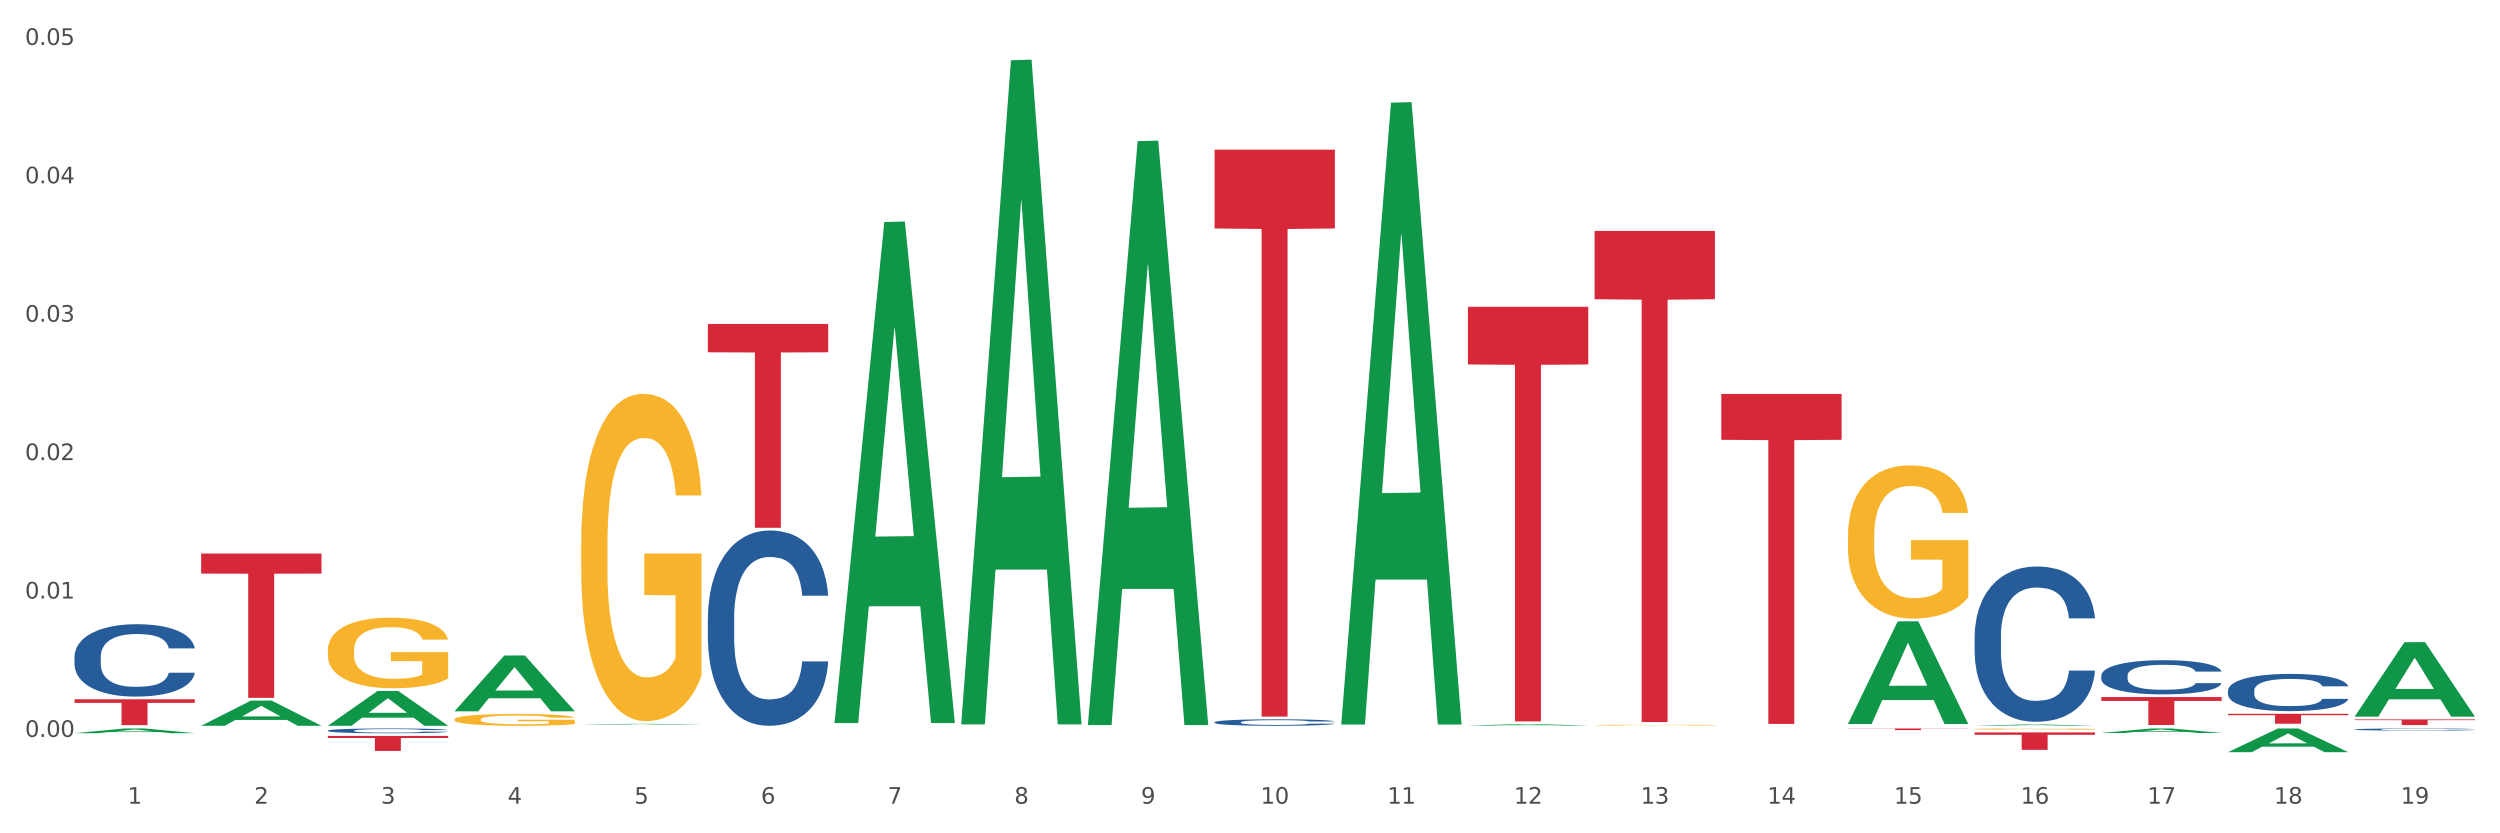 <?xml version="1.0" encoding="utf-8" standalone="no"?>
<!DOCTYPE svg PUBLIC "-//W3C//DTD SVG 1.1//EN"
  "http://www.w3.org/Graphics/SVG/1.1/DTD/svg11.dtd">
<svg xmlns:xlink="http://www.w3.org/1999/xlink" width="1080pt" height="360pt" viewBox="0 0 1080 360" xmlns="http://www.w3.org/2000/svg" version="1.1">
 <rect x="0" y="0" width="1080" height="360" fill="#333333" stroke="none"/>
 <defs>
  <style type="text/css">*{stroke-linejoin: round; stroke-linecap: butt}</style>
 </defs>
 <g id="figure_1">
  <g id="patch_1">
   <path d="M 0 360 
L 1080 360 
L 1080 0 
L 0 0 
z
" style="fill: #ffffff; stroke: #ffffff; stroke-linejoin: miter"/>
  </g>
  <g id="axes_1">
   <g id="matplotlib.axis_1">
    <g id="xtick_1">
     <g id="text_1">
      <!-- 1 -->
      <g style="fill: #4d4d4d" transform="translate(55.115 347.204) scale(0.096 -0.096)">
       <defs>
        <path id="DejaVuSans-31" d="M 794 531 
L 1825 531 
L 1825 4091 
L 703 3866 
L 703 4441 
L 1819 4666 
L 2450 4666 
L 2450 531 
L 3481 531 
L 3481 0 
L 794 0 
L 794 531 
z
" transform="scale(0.016)"/>
       </defs>
       <use xlink:href="#DejaVuSans-31"/>
      </g>
     </g>
    </g>
    <g id="xtick_2">
     <g id="text_2">
      <!-- 2 -->
      <g style="fill: #4d4d4d" transform="translate(109.839 347.204) scale(0.096 -0.096)">
       <defs>
        <path id="DejaVuSans-32" d="M 1228 531 
L 3431 531 
L 3431 0 
L 469 0 
L 469 531 
Q 828 903 1448 1529 
Q 2069 2156 2228 2338 
Q 2531 2678 2651 2914 
Q 2772 3150 2772 3378 
Q 2772 3750 2511 3984 
Q 2250 4219 1831 4219 
Q 1534 4219 1204 4116 
Q 875 4013 500 3803 
L 500 4441 
Q 881 4594 1212 4672 
Q 1544 4750 1819 4750 
Q 2544 4750 2975 4387 
Q 3406 4025 3406 3419 
Q 3406 3131 3298 2873 
Q 3191 2616 2906 2266 
Q 2828 2175 2409 1742 
Q 1991 1309 1228 531 
z
" transform="scale(0.016)"/>
       </defs>
       <use xlink:href="#DejaVuSans-32"/>
      </g>
     </g>
    </g>
    <g id="xtick_3">
     <g id="text_3">
      <!-- 3 -->
      <g style="fill: #4d4d4d" transform="translate(164.564 347.204) scale(0.096 -0.096)">
       <defs>
        <path id="DejaVuSans-33" d="M 2597 2516 
Q 3050 2419 3304 2112 
Q 3559 1806 3559 1356 
Q 3559 666 3084 287 
Q 2609 -91 1734 -91 
Q 1441 -91 1130 -33 
Q 819 25 488 141 
L 488 750 
Q 750 597 1062 519 
Q 1375 441 1716 441 
Q 2309 441 2620 675 
Q 2931 909 2931 1356 
Q 2931 1769 2642 2001 
Q 2353 2234 1838 2234 
L 1294 2234 
L 1294 2753 
L 1863 2753 
Q 2328 2753 2575 2939 
Q 2822 3125 2822 3475 
Q 2822 3834 2567 4026 
Q 2313 4219 1838 4219 
Q 1578 4219 1281 4162 
Q 984 4106 628 3988 
L 628 4550 
Q 988 4650 1302 4700 
Q 1616 4750 1894 4750 
Q 2613 4750 3031 4423 
Q 3450 4097 3450 3541 
Q 3450 3153 3228 2886 
Q 3006 2619 2597 2516 
z
" transform="scale(0.016)"/>
       </defs>
       <use xlink:href="#DejaVuSans-33"/>
      </g>
     </g>
    </g>
    <g id="xtick_4">
     <g id="text_4">
      <!-- 4 -->
      <g style="fill: #4d4d4d" transform="translate(219.288 347.204) scale(0.096 -0.096)">
       <defs>
        <path id="DejaVuSans-34" d="M 2419 4116 
L 825 1625 
L 2419 1625 
L 2419 4116 
z
M 2253 4666 
L 3047 4666 
L 3047 1625 
L 3713 1625 
L 3713 1100 
L 3047 1100 
L 3047 0 
L 2419 0 
L 2419 1100 
L 313 1100 
L 313 1709 
L 2253 4666 
z
" transform="scale(0.016)"/>
       </defs>
       <use xlink:href="#DejaVuSans-34"/>
      </g>
     </g>
    </g>
    <g id="xtick_5">
     <g id="text_5">
      <!-- 5 -->
      <g style="fill: #4d4d4d" transform="translate(274.012 347.204) scale(0.096 -0.096)">
       <defs>
        <path id="DejaVuSans-35" d="M 691 4666 
L 3169 4666 
L 3169 4134 
L 1269 4134 
L 1269 2991 
Q 1406 3038 1543 3061 
Q 1681 3084 1819 3084 
Q 2600 3084 3056 2656 
Q 3513 2228 3513 1497 
Q 3513 744 3044 326 
Q 2575 -91 1722 -91 
Q 1428 -91 1123 -41 
Q 819 9 494 109 
L 494 744 
Q 775 591 1075 516 
Q 1375 441 1709 441 
Q 2250 441 2565 725 
Q 2881 1009 2881 1497 
Q 2881 1984 2565 2268 
Q 2250 2553 1709 2553 
Q 1456 2553 1204 2497 
Q 953 2441 691 2322 
L 691 4666 
z
" transform="scale(0.016)"/>
       </defs>
       <use xlink:href="#DejaVuSans-35"/>
      </g>
     </g>
    </g>
    <g id="xtick_6">
     <g id="text_6">
      <!-- 6 -->
      <g style="fill: #4d4d4d" transform="translate(328.736 347.204) scale(0.096 -0.096)">
       <defs>
        <path id="DejaVuSans-36" d="M 2113 2584 
Q 1688 2584 1439 2293 
Q 1191 2003 1191 1497 
Q 1191 994 1439 701 
Q 1688 409 2113 409 
Q 2538 409 2786 701 
Q 3034 994 3034 1497 
Q 3034 2003 2786 2293 
Q 2538 2584 2113 2584 
z
M 3366 4563 
L 3366 3988 
Q 3128 4100 2886 4159 
Q 2644 4219 2406 4219 
Q 1781 4219 1451 3797 
Q 1122 3375 1075 2522 
Q 1259 2794 1537 2939 
Q 1816 3084 2150 3084 
Q 2853 3084 3261 2657 
Q 3669 2231 3669 1497 
Q 3669 778 3244 343 
Q 2819 -91 2113 -91 
Q 1303 -91 875 529 
Q 447 1150 447 2328 
Q 447 3434 972 4092 
Q 1497 4750 2381 4750 
Q 2619 4750 2861 4703 
Q 3103 4656 3366 4563 
z
" transform="scale(0.016)"/>
       </defs>
       <use xlink:href="#DejaVuSans-36"/>
      </g>
     </g>
    </g>
    <g id="xtick_7">
     <g id="text_7">
      <!-- 7 -->
      <g style="fill: #4d4d4d" transform="translate(383.461 347.204) scale(0.096 -0.096)">
       <defs>
        <path id="DejaVuSans-37" d="M 525 4666 
L 3525 4666 
L 3525 4397 
L 1831 0 
L 1172 0 
L 2766 4134 
L 525 4134 
L 525 4666 
z
" transform="scale(0.016)"/>
       </defs>
       <use xlink:href="#DejaVuSans-37"/>
      </g>
     </g>
    </g>
    <g id="xtick_8">
     <g id="text_8">
      <!-- 8 -->
      <g style="fill: #4d4d4d" transform="translate(438.185 347.204) scale(0.096 -0.096)">
       <defs>
        <path id="DejaVuSans-38" d="M 2034 2216 
Q 1584 2216 1326 1975 
Q 1069 1734 1069 1313 
Q 1069 891 1326 650 
Q 1584 409 2034 409 
Q 2484 409 2743 651 
Q 3003 894 3003 1313 
Q 3003 1734 2745 1975 
Q 2488 2216 2034 2216 
z
M 1403 2484 
Q 997 2584 770 2862 
Q 544 3141 544 3541 
Q 544 4100 942 4425 
Q 1341 4750 2034 4750 
Q 2731 4750 3128 4425 
Q 3525 4100 3525 3541 
Q 3525 3141 3298 2862 
Q 3072 2584 2669 2484 
Q 3125 2378 3379 2068 
Q 3634 1759 3634 1313 
Q 3634 634 3220 271 
Q 2806 -91 2034 -91 
Q 1263 -91 848 271 
Q 434 634 434 1313 
Q 434 1759 690 2068 
Q 947 2378 1403 2484 
z
M 1172 3481 
Q 1172 3119 1398 2916 
Q 1625 2713 2034 2713 
Q 2441 2713 2670 2916 
Q 2900 3119 2900 3481 
Q 2900 3844 2670 4047 
Q 2441 4250 2034 4250 
Q 1625 4250 1398 4047 
Q 1172 3844 1172 3481 
z
" transform="scale(0.016)"/>
       </defs>
       <use xlink:href="#DejaVuSans-38"/>
      </g>
     </g>
    </g>
    <g id="xtick_9">
     <g id="text_9">
      <!-- 9 -->
      <g style="fill: #4d4d4d" transform="translate(492.909 347.204) scale(0.096 -0.096)">
       <defs>
        <path id="DejaVuSans-39" d="M 703 97 
L 703 672 
Q 941 559 1184 500 
Q 1428 441 1663 441 
Q 2288 441 2617 861 
Q 2947 1281 2994 2138 
Q 2813 1869 2534 1725 
Q 2256 1581 1919 1581 
Q 1219 1581 811 2004 
Q 403 2428 403 3163 
Q 403 3881 828 4315 
Q 1253 4750 1959 4750 
Q 2769 4750 3195 4129 
Q 3622 3509 3622 2328 
Q 3622 1225 3098 567 
Q 2575 -91 1691 -91 
Q 1453 -91 1209 -44 
Q 966 3 703 97 
z
M 1959 2075 
Q 2384 2075 2632 2365 
Q 2881 2656 2881 3163 
Q 2881 3666 2632 3958 
Q 2384 4250 1959 4250 
Q 1534 4250 1286 3958 
Q 1038 3666 1038 3163 
Q 1038 2656 1286 2365 
Q 1534 2075 1959 2075 
z
" transform="scale(0.016)"/>
       </defs>
       <use xlink:href="#DejaVuSans-39"/>
      </g>
     </g>
    </g>
    <g id="xtick_10">
     <g id="text_10">
      <!-- 10 -->
      <g style="fill: #4d4d4d" transform="translate(544.58 347.204) scale(0.096 -0.096)">
       <defs>
        <path id="DejaVuSans-30" d="M 2034 4250 
Q 1547 4250 1301 3770 
Q 1056 3291 1056 2328 
Q 1056 1369 1301 889 
Q 1547 409 2034 409 
Q 2525 409 2770 889 
Q 3016 1369 3016 2328 
Q 3016 3291 2770 3770 
Q 2525 4250 2034 4250 
z
M 2034 4750 
Q 2819 4750 3233 4129 
Q 3647 3509 3647 2328 
Q 3647 1150 3233 529 
Q 2819 -91 2034 -91 
Q 1250 -91 836 529 
Q 422 1150 422 2328 
Q 422 3509 836 4129 
Q 1250 4750 2034 4750 
z
" transform="scale(0.016)"/>
       </defs>
       <use xlink:href="#DejaVuSans-31"/>
       <use xlink:href="#DejaVuSans-30" transform="translate(63.623 0)"/>
      </g>
     </g>
    </g>
    <g id="xtick_11">
     <g id="text_11">
      <!-- 11 -->
      <g style="fill: #4d4d4d" transform="translate(599.304 347.204) scale(0.096 -0.096)">
       <use xlink:href="#DejaVuSans-31"/>
       <use xlink:href="#DejaVuSans-31" transform="translate(63.623 0)"/>
      </g>
     </g>
    </g>
    <g id="xtick_12">
     <g id="text_12">
      <!-- 12 -->
      <g style="fill: #4d4d4d" transform="translate(654.028 347.204) scale(0.096 -0.096)">
       <use xlink:href="#DejaVuSans-31"/>
       <use xlink:href="#DejaVuSans-32" transform="translate(63.623 0)"/>
      </g>
     </g>
    </g>
    <g id="xtick_13">
     <g id="text_13">
      <!-- 13 -->
      <g style="fill: #4d4d4d" transform="translate(708.752 347.204) scale(0.096 -0.096)">
       <use xlink:href="#DejaVuSans-31"/>
       <use xlink:href="#DejaVuSans-33" transform="translate(63.623 0)"/>
      </g>
     </g>
    </g>
    <g id="xtick_14">
     <g id="text_14">
      <!-- 14 -->
      <g style="fill: #4d4d4d" transform="translate(763.477 347.204) scale(0.096 -0.096)">
       <use xlink:href="#DejaVuSans-31"/>
       <use xlink:href="#DejaVuSans-34" transform="translate(63.623 0)"/>
      </g>
     </g>
    </g>
    <g id="xtick_15">
     <g id="text_15">
      <!-- 15 -->
      <g style="fill: #4d4d4d" transform="translate(818.201 347.204) scale(0.096 -0.096)">
       <use xlink:href="#DejaVuSans-31"/>
       <use xlink:href="#DejaVuSans-35" transform="translate(63.623 0)"/>
      </g>
     </g>
    </g>
    <g id="xtick_16">
     <g id="text_16">
      <!-- 16 -->
      <g style="fill: #4d4d4d" transform="translate(872.925 347.204) scale(0.096 -0.096)">
       <use xlink:href="#DejaVuSans-31"/>
       <use xlink:href="#DejaVuSans-36" transform="translate(63.623 0)"/>
      </g>
     </g>
    </g>
    <g id="xtick_17">
     <g id="text_17">
      <!-- 17 -->
      <g style="fill: #4d4d4d" transform="translate(927.649 347.204) scale(0.096 -0.096)">
       <use xlink:href="#DejaVuSans-31"/>
       <use xlink:href="#DejaVuSans-37" transform="translate(63.623 0)"/>
      </g>
     </g>
    </g>
    <g id="xtick_18">
     <g id="text_18">
      <!-- 18 -->
      <g style="fill: #4d4d4d" transform="translate(982.374 347.204) scale(0.096 -0.096)">
       <use xlink:href="#DejaVuSans-31"/>
       <use xlink:href="#DejaVuSans-38" transform="translate(63.623 0)"/>
      </g>
     </g>
    </g>
    <g id="xtick_19">
     <g id="text_19">
      <!-- 19 -->
      <g style="fill: #4d4d4d" transform="translate(1037.098 347.204) scale(0.096 -0.096)">
       <use xlink:href="#DejaVuSans-31"/>
       <use xlink:href="#DejaVuSans-39" transform="translate(63.623 0)"/>
      </g>
     </g>
    </g>
    <g id="xtick_20"/>
    <g id="xtick_21"/>
    <g id="xtick_22"/>
    <g id="xtick_23"/>
    <g id="xtick_24"/>
    <g id="xtick_25"/>
    <g id="xtick_26"/>
    <g id="xtick_27"/>
    <g id="xtick_28"/>
    <g id="xtick_29"/>
    <g id="xtick_30"/>
    <g id="xtick_31"/>
    <g id="xtick_32"/>
    <g id="xtick_33"/>
    <g id="xtick_34"/>
    <g id="xtick_35"/>
    <g id="xtick_36"/>
    <g id="xtick_37"/>
   </g>
   <g id="matplotlib.axis_2">
    <g id="ytick_1">
     <g id="text_20">
      <!-- 0.00 -->
      <g style="fill: #4d4d4d" transform="translate(10.8 318.345) scale(0.096 -0.096)">
       <defs>
        <path id="DejaVuSans-2e" d="M 684 794 
L 1344 794 
L 1344 0 
L 684 0 
L 684 794 
z
" transform="scale(0.016)"/>
       </defs>
       <use xlink:href="#DejaVuSans-30"/>
       <use xlink:href="#DejaVuSans-2e" transform="translate(63.623 0)"/>
       <use xlink:href="#DejaVuSans-30" transform="translate(95.41 0)"/>
       <use xlink:href="#DejaVuSans-30" transform="translate(159.033 0)"/>
      </g>
     </g>
    </g>
    <g id="ytick_2">
     <g id="text_21">
      <!-- 0.01 -->
      <g style="fill: #4d4d4d" transform="translate(10.8 258.558) scale(0.096 -0.096)">
       <use xlink:href="#DejaVuSans-30"/>
       <use xlink:href="#DejaVuSans-2e" transform="translate(63.623 0)"/>
       <use xlink:href="#DejaVuSans-30" transform="translate(95.41 0)"/>
       <use xlink:href="#DejaVuSans-31" transform="translate(159.033 0)"/>
      </g>
     </g>
    </g>
    <g id="ytick_3">
     <g id="text_22">
      <!-- 0.02 -->
      <g style="fill: #4d4d4d" transform="translate(10.8 198.77) scale(0.096 -0.096)">
       <use xlink:href="#DejaVuSans-30"/>
       <use xlink:href="#DejaVuSans-2e" transform="translate(63.623 0)"/>
       <use xlink:href="#DejaVuSans-30" transform="translate(95.41 0)"/>
       <use xlink:href="#DejaVuSans-32" transform="translate(159.033 0)"/>
      </g>
     </g>
    </g>
    <g id="ytick_4">
     <g id="text_23">
      <!-- 0.03 -->
      <g style="fill: #4d4d4d" transform="translate(10.8 138.983) scale(0.096 -0.096)">
       <use xlink:href="#DejaVuSans-30"/>
       <use xlink:href="#DejaVuSans-2e" transform="translate(63.623 0)"/>
       <use xlink:href="#DejaVuSans-30" transform="translate(95.41 0)"/>
       <use xlink:href="#DejaVuSans-33" transform="translate(159.033 0)"/>
      </g>
     </g>
    </g>
    <g id="ytick_5">
     <g id="text_24">
      <!-- 0.04 -->
      <g style="fill: #4d4d4d" transform="translate(10.8 79.195) scale(0.096 -0.096)">
       <use xlink:href="#DejaVuSans-30"/>
       <use xlink:href="#DejaVuSans-2e" transform="translate(63.623 0)"/>
       <use xlink:href="#DejaVuSans-30" transform="translate(95.41 0)"/>
       <use xlink:href="#DejaVuSans-34" transform="translate(159.033 0)"/>
      </g>
     </g>
    </g>
    <g id="ytick_6">
     <g id="text_25">
      <!-- 0.05 -->
      <g style="fill: #4d4d4d" transform="translate(10.8 19.408) scale(0.096 -0.096)">
       <use xlink:href="#DejaVuSans-30"/>
       <use xlink:href="#DejaVuSans-2e" transform="translate(63.623 0)"/>
       <use xlink:href="#DejaVuSans-30" transform="translate(95.41 0)"/>
       <use xlink:href="#DejaVuSans-35" transform="translate(159.033 0)"/>
      </g>
     </g>
    </g>
    <g id="ytick_7"/>
    <g id="ytick_8"/>
    <g id="ytick_9"/>
    <g id="ytick_10"/>
    <g id="ytick_11"/>
   </g>
   <g id="PolyCollection_1">
    <path d="M 32.175 316.732 
L 32.229 316.73 
L 53.667 314.7 
L 62.564 314.698 
L 84.163 316.735 
L 73.873 316.735 
L 69.21 316.261 
L 47.075 316.261 
L 46.914 316.269 
L 42.412 316.735 
L 32.175 316.735 
L 32.175 316.732 
L 49.862 315.978 
L 66.423 315.976 
L 58.223 315.132 
L 58.115 315.128 
L 58.008 315.134 
L 49.808 315.976 
L 49.862 315.978 
L 32.175 316.732 
z
" clip-path="url(#p1a91da55b8)" style="fill: #109648"/>
    <path d="M 251.072 235.487 
L 251.133 235.358 
L 251.133 230.709 
L 251.256 226.706 
L 251.87 217.022 
L 252.791 209.016 
L 253.466 204.755 
L 254.141 201.268 
L 254.939 197.782 
L 255.921 194.166 
L 257.701 188.872 
L 258.806 186.16 
L 260.156 183.319 
L 262.611 179.187 
L 264.391 176.863 
L 266.233 174.926 
L 269.24 172.602 
L 271.204 171.568 
L 273.291 170.794 
L 275.808 170.277 
L 277.711 170.148 
L 281.884 170.535 
L 285.444 171.698 
L 287.163 172.602 
L 289.373 174.151 
L 290.539 175.184 
L 292.442 177.25 
L 294.406 179.962 
L 295.756 182.286 
L 297.782 186.677 
L 299.316 191.067 
L 300.728 196.49 
L 301.464 200.235 
L 302.017 203.721 
L 302.508 207.724 
L 302.999 214.052 
L 291.951 214.052 
L 291.521 209.532 
L 290.846 205.271 
L 289.864 201.139 
L 289.004 198.556 
L 287.531 195.328 
L 286.181 193.262 
L 284.769 191.713 
L 283.051 190.421 
L 281.7 189.776 
L 279.797 189.259 
L 276.053 189.388 
L 273.537 190.421 
L 271.818 191.713 
L 270.713 192.875 
L 269.731 194.166 
L 268.627 195.974 
L 267.338 198.685 
L 266.417 201.139 
L 265.496 204.238 
L 264.76 207.337 
L 264.084 210.953 
L 263.532 214.827 
L 263.102 218.83 
L 262.734 223.736 
L 262.427 231.872 
L 262.427 249.562 
L 262.55 253.565 
L 262.857 258.859 
L 263.225 262.862 
L 263.839 267.64 
L 264.391 270.868 
L 265.435 275.517 
L 266.601 279.391 
L 267.522 281.844 
L 268.442 283.91 
L 270.038 286.751 
L 271.818 289.075 
L 273.353 290.496 
L 275.44 291.787 
L 276.851 292.304 
L 278.079 292.562 
L 281.086 292.562 
L 283.235 292.175 
L 285.629 291.271 
L 287.47 290.109 
L 289.004 288.688 
L 290.723 286.364 
L 291.828 284.169 
L 291.828 257.181 
L 278.324 257.052 
L 278.324 239.103 
L 303.06 239.103 
L 303.06 291.787 
L 302.017 294.499 
L 300.851 296.952 
L 299.623 299.148 
L 297.782 301.859 
L 295.572 304.442 
L 293.608 306.25 
L 291.521 307.799 
L 289.066 309.22 
L 285.874 310.511 
L 283.91 311.027 
L 281.455 311.415 
L 278.57 311.544 
L 276.053 311.286 
L 273.598 310.64 
L 271.02 309.478 
L 268.504 307.799 
L 266.601 306.12 
L 264.698 304.054 
L 262.673 301.343 
L 261.077 298.76 
L 259.849 296.436 
L 258.499 293.466 
L 257.026 289.592 
L 255.921 286.106 
L 254.939 282.49 
L 253.896 277.841 
L 253.159 273.838 
L 252.422 268.802 
L 251.993 265.058 
L 251.502 259.247 
L 251.133 251.112 
L 251.072 235.487 
z
" clip-path="url(#p1a91da55b8)" style="fill: #f7b32b"/>
    <path d="M 688.866 313.273 
L 688.928 313.273 
L 688.928 313.261 
L 689.05 313.25 
L 689.664 313.225 
L 690.585 313.204 
L 691.26 313.193 
L 691.935 313.184 
L 692.733 313.175 
L 693.715 313.166 
L 695.495 313.152 
L 696.6 313.145 
L 697.95 313.137 
L 700.406 313.127 
L 702.186 313.121 
L 704.027 313.115 
L 707.034 313.109 
L 708.999 313.107 
L 711.086 313.105 
L 713.602 313.103 
L 715.505 313.103 
L 719.679 313.104 
L 723.239 313.107 
L 724.957 313.109 
L 727.167 313.113 
L 728.333 313.116 
L 730.236 313.122 
L 732.2 313.129 
L 733.55 313.135 
L 735.576 313.146 
L 737.11 313.157 
L 738.522 313.172 
L 739.258 313.181 
L 739.811 313.19 
L 740.302 313.201 
L 740.793 313.217 
L 729.745 313.217 
L 729.315 313.206 
L 728.64 313.194 
L 727.658 313.184 
L 726.799 313.177 
L 725.325 313.169 
L 723.975 313.163 
L 722.563 313.159 
L 720.845 313.156 
L 719.494 313.154 
L 717.592 313.153 
L 713.848 313.153 
L 711.331 313.156 
L 709.612 313.159 
L 708.508 313.162 
L 707.526 313.166 
L 706.421 313.17 
L 705.132 313.177 
L 704.211 313.184 
L 703.29 313.192 
L 702.554 313.2 
L 701.879 313.209 
L 701.326 313.219 
L 700.897 313.23 
L 700.528 313.243 
L 700.221 313.264 
L 700.221 313.31 
L 700.344 313.32 
L 700.651 313.334 
L 701.019 313.344 
L 701.633 313.357 
L 702.186 313.365 
L 703.229 313.377 
L 704.395 313.387 
L 705.316 313.394 
L 706.237 313.399 
L 707.832 313.406 
L 709.612 313.413 
L 711.147 313.416 
L 713.234 313.42 
L 714.645 313.421 
L 715.873 313.422 
L 718.881 313.422 
L 721.029 313.421 
L 723.423 313.418 
L 725.264 313.415 
L 726.799 313.412 
L 728.517 313.405 
L 729.622 313.4 
L 729.622 313.33 
L 716.119 313.329 
L 716.119 313.282 
L 740.854 313.282 
L 740.854 313.42 
L 739.811 313.427 
L 738.645 313.433 
L 737.417 313.439 
L 735.576 313.446 
L 733.366 313.453 
L 731.402 313.457 
L 729.315 313.461 
L 726.86 313.465 
L 723.668 313.468 
L 721.704 313.47 
L 719.249 313.471 
L 716.364 313.471 
L 713.848 313.47 
L 711.392 313.469 
L 708.814 313.466 
L 706.298 313.461 
L 704.395 313.457 
L 702.492 313.452 
L 700.467 313.444 
L 698.871 313.438 
L 697.643 313.432 
L 696.293 313.424 
L 694.82 313.414 
L 693.715 313.405 
L 692.733 313.395 
L 691.69 313.383 
L 690.953 313.373 
L 690.217 313.36 
L 689.787 313.35 
L 689.296 313.335 
L 688.928 313.314 
L 688.866 313.273 
z
" clip-path="url(#p1a91da55b8)" style="fill: #f7b32b"/>
    <path d="M 798.315 231.632 
L 798.376 231.572 
L 798.376 229.396 
L 798.499 227.522 
L 799.113 222.988 
L 800.033 219.24 
L 800.709 217.245 
L 801.384 215.613 
L 802.182 213.98 
L 803.164 212.288 
L 804.944 209.809 
L 806.049 208.54 
L 807.399 207.21 
L 809.854 205.275 
L 811.634 204.187 
L 813.475 203.28 
L 816.483 202.192 
L 818.447 201.708 
L 820.534 201.346 
L 823.051 201.104 
L 824.953 201.044 
L 829.127 201.225 
L 832.687 201.769 
L 834.406 202.192 
L 836.615 202.918 
L 837.782 203.401 
L 839.684 204.368 
L 841.648 205.638 
L 842.999 206.726 
L 845.024 208.781 
L 846.559 210.837 
L 847.97 213.376 
L 848.707 215.129 
L 849.259 216.761 
L 849.75 218.635 
L 850.242 221.597 
L 839.193 221.597 
L 838.764 219.482 
L 838.088 217.487 
L 837.106 215.552 
L 836.247 214.343 
L 834.774 212.832 
L 833.424 211.865 
L 832.012 211.139 
L 830.293 210.535 
L 828.943 210.232 
L 827.04 209.99 
L 823.296 210.051 
L 820.78 210.535 
L 819.061 211.139 
L 817.956 211.683 
L 816.974 212.288 
L 815.869 213.134 
L 814.58 214.404 
L 813.66 215.552 
L 812.739 217.003 
L 812.002 218.454 
L 811.327 220.146 
L 810.775 221.96 
L 810.345 223.834 
L 809.977 226.131 
L 809.67 229.94 
L 809.67 238.222 
L 809.793 240.096 
L 810.1 242.574 
L 810.468 244.448 
L 811.082 246.685 
L 811.634 248.196 
L 812.678 250.373 
L 813.844 252.186 
L 814.764 253.335 
L 815.685 254.302 
L 817.281 255.632 
L 819.061 256.72 
L 820.595 257.385 
L 822.682 257.99 
L 824.094 258.232 
L 825.322 258.352 
L 828.329 258.352 
L 830.477 258.171 
L 832.871 257.748 
L 834.713 257.204 
L 836.247 256.539 
L 837.966 255.451 
L 839.071 254.423 
L 839.071 241.788 
L 825.567 241.728 
L 825.567 233.325 
L 850.303 233.325 
L 850.303 257.99 
L 849.259 259.259 
L 848.093 260.408 
L 846.866 261.436 
L 845.024 262.705 
L 842.815 263.914 
L 840.851 264.76 
L 838.764 265.486 
L 836.308 266.151 
L 833.117 266.755 
L 831.153 266.997 
L 828.697 267.179 
L 825.813 267.239 
L 823.296 267.118 
L 820.841 266.816 
L 818.263 266.272 
L 815.746 265.486 
L 813.844 264.7 
L 811.941 263.733 
L 809.915 262.463 
L 808.32 261.254 
L 807.092 260.166 
L 805.742 258.776 
L 804.269 256.962 
L 803.164 255.33 
L 802.182 253.637 
L 801.138 251.461 
L 800.402 249.587 
L 799.665 247.229 
L 799.236 245.476 
L 798.744 242.756 
L 798.376 238.947 
L 798.315 231.632 
z
" clip-path="url(#p1a91da55b8)" style="fill: #f7b32b"/>
    <path d="M 853.039 314.942 
L 853.1 314.942 
L 853.1 314.925 
L 853.223 314.91 
L 853.837 314.873 
L 854.758 314.843 
L 855.433 314.827 
L 856.108 314.814 
L 856.906 314.801 
L 857.888 314.788 
L 859.668 314.768 
L 860.773 314.758 
L 862.123 314.747 
L 864.578 314.732 
L 866.358 314.723 
L 868.2 314.716 
L 871.207 314.707 
L 873.171 314.703 
L 875.258 314.7 
L 877.775 314.698 
L 879.678 314.698 
L 883.851 314.699 
L 887.411 314.704 
L 889.13 314.707 
L 891.34 314.713 
L 892.506 314.717 
L 894.409 314.724 
L 896.373 314.735 
L 897.723 314.743 
L 899.749 314.76 
L 901.283 314.776 
L 902.695 314.797 
L 903.431 314.811 
L 903.984 314.824 
L 904.475 314.839 
L 904.966 314.862 
L 893.918 314.862 
L 893.488 314.845 
L 892.813 314.829 
L 891.831 314.814 
L 890.971 314.804 
L 889.498 314.792 
L 888.148 314.784 
L 886.736 314.779 
L 885.018 314.774 
L 883.667 314.771 
L 881.765 314.769 
L 878.02 314.77 
L 875.504 314.774 
L 873.785 314.779 
L 872.68 314.783 
L 871.698 314.788 
L 870.594 314.795 
L 869.305 314.805 
L 868.384 314.814 
L 867.463 314.826 
L 866.727 314.837 
L 866.051 314.851 
L 865.499 314.865 
L 865.069 314.88 
L 864.701 314.899 
L 864.394 314.929 
L 864.394 314.995 
L 864.517 315.01 
L 864.824 315.03 
L 865.192 315.045 
L 865.806 315.063 
L 866.358 315.075 
L 867.402 315.092 
L 868.568 315.107 
L 869.489 315.116 
L 870.409 315.124 
L 872.005 315.134 
L 873.785 315.143 
L 875.32 315.148 
L 877.407 315.153 
L 878.818 315.155 
L 880.046 315.156 
L 883.053 315.156 
L 885.202 315.155 
L 887.596 315.151 
L 889.437 315.147 
L 890.971 315.142 
L 892.69 315.133 
L 893.795 315.125 
L 893.795 315.024 
L 880.291 315.023 
L 880.291 314.956 
L 905.027 314.956 
L 905.027 315.153 
L 903.984 315.163 
L 902.818 315.173 
L 901.59 315.181 
L 899.749 315.191 
L 897.539 315.201 
L 895.575 315.207 
L 893.488 315.213 
L 891.033 315.219 
L 887.841 315.223 
L 885.877 315.225 
L 883.422 315.227 
L 880.537 315.227 
L 878.02 315.226 
L 875.565 315.224 
L 872.987 315.219 
L 870.471 315.213 
L 868.568 315.207 
L 866.665 315.199 
L 864.64 315.189 
L 863.044 315.179 
L 861.816 315.171 
L 860.466 315.16 
L 858.993 315.145 
L 857.888 315.132 
L 856.906 315.118 
L 855.863 315.101 
L 855.126 315.086 
L 854.389 315.067 
L 853.96 315.053 
L 853.469 315.031 
L 853.1 315.001 
L 853.039 314.942 
z
" clip-path="url(#p1a91da55b8)" style="fill: #f7b32b"/>
    <path d="M 1017.212 310.769 
L 1069.2 310.769 
L 1069.2 311.111 
L 1048.75 311.113 
L 1048.75 313.23 
L 1037.539 313.23 
L 1037.539 311.113 
L 1017.212 311.111 
L 1017.212 310.771 
L 1017.212 310.769 
z
" clip-path="url(#p1a91da55b8)" style="fill: #d62839"/>
    <path d="M 962.488 308.359 
L 1014.476 308.359 
L 1014.476 308.954 
L 994.025 308.958 
L 994.025 312.642 
L 982.815 312.642 
L 982.815 308.958 
L 962.488 308.954 
L 962.488 308.363 
L 962.488 308.359 
z
" clip-path="url(#p1a91da55b8)" style="fill: #d62839"/>
    <path d="M 907.763 301.122 
L 959.751 301.122 
L 959.751 302.801 
L 939.301 302.812 
L 939.301 313.202 
L 928.09 313.202 
L 928.09 302.812 
L 907.763 302.801 
L 907.763 301.134 
L 907.763 301.122 
z
" clip-path="url(#p1a91da55b8)" style="fill: #d62839"/>
    <path d="M 853.039 316.383 
L 905.027 316.383 
L 905.027 317.435 
L 884.577 317.442 
L 884.577 323.951 
L 873.366 323.951 
L 873.366 317.442 
L 853.039 317.435 
L 853.039 316.39 
L 853.039 316.383 
z
" clip-path="url(#p1a91da55b8)" style="fill: #d62839"/>
    <path d="M 798.315 314.698 
L 850.303 314.698 
L 850.303 314.797 
L 829.853 314.798 
L 829.853 315.412 
L 818.642 315.412 
L 818.642 314.798 
L 798.315 314.797 
L 798.315 314.699 
L 798.315 314.698 
z
" clip-path="url(#p1a91da55b8)" style="fill: #d62839"/>
    <path d="M 743.591 170.19 
L 795.579 170.19 
L 795.579 190 
L 775.128 190.134 
L 775.128 312.745 
L 763.918 312.745 
L 763.918 190.134 
L 743.591 190 
L 743.591 170.324 
L 743.591 170.19 
z
" clip-path="url(#p1a91da55b8)" style="fill: #d62839"/>
    <path d="M 688.866 99.777 
L 740.854 99.777 
L 740.854 129.262 
L 720.404 129.461 
L 720.404 311.947 
L 709.193 311.947 
L 709.193 129.461 
L 688.866 129.262 
L 688.866 99.976 
L 688.866 99.777 
z
" clip-path="url(#p1a91da55b8)" style="fill: #d62839"/>
    <path d="M 196.348 310.796 
L 196.409 310.792 
L 196.409 310.624 
L 196.532 310.479 
L 197.146 310.13 
L 198.066 309.841 
L 198.742 309.687 
L 199.417 309.561 
L 200.215 309.435 
L 201.197 309.304 
L 202.977 309.113 
L 204.082 309.015 
L 205.432 308.913 
L 207.887 308.764 
L 209.667 308.68 
L 211.508 308.61 
L 214.516 308.526 
L 216.48 308.489 
L 218.567 308.461 
L 221.084 308.442 
L 222.986 308.437 
L 227.16 308.451 
L 230.72 308.493 
L 232.439 308.526 
L 234.648 308.582 
L 235.815 308.619 
L 237.717 308.694 
L 239.681 308.792 
L 241.032 308.876 
L 243.057 309.034 
L 244.592 309.193 
L 246.003 309.388 
L 246.74 309.524 
L 247.292 309.649 
L 247.783 309.794 
L 248.275 310.022 
L 237.226 310.022 
L 236.797 309.859 
L 236.121 309.705 
L 235.139 309.556 
L 234.28 309.463 
L 232.807 309.346 
L 231.457 309.272 
L 230.045 309.216 
L 228.326 309.169 
L 226.976 309.146 
L 225.073 309.127 
L 221.329 309.132 
L 218.813 309.169 
L 217.094 309.216 
L 215.989 309.258 
L 215.007 309.304 
L 213.902 309.37 
L 212.613 309.468 
L 211.693 309.556 
L 210.772 309.668 
L 210.035 309.78 
L 209.36 309.91 
L 208.808 310.05 
L 208.378 310.195 
L 208.01 310.372 
L 207.703 310.666 
L 207.703 311.304 
L 207.826 311.449 
L 208.133 311.64 
L 208.501 311.785 
L 209.115 311.957 
L 209.667 312.074 
L 210.711 312.241 
L 211.877 312.381 
L 212.797 312.47 
L 213.718 312.544 
L 215.314 312.647 
L 217.094 312.731 
L 218.628 312.782 
L 220.715 312.829 
L 222.127 312.848 
L 223.355 312.857 
L 226.362 312.857 
L 228.51 312.843 
L 230.904 312.81 
L 232.746 312.768 
L 234.28 312.717 
L 235.999 312.633 
L 237.104 312.554 
L 237.104 311.579 
L 223.6 311.575 
L 223.6 310.927 
L 248.336 310.927 
L 248.336 312.829 
L 247.292 312.927 
L 246.126 313.015 
L 244.899 313.095 
L 243.057 313.193 
L 240.848 313.286 
L 238.884 313.351 
L 236.797 313.407 
L 234.341 313.458 
L 231.15 313.505 
L 229.186 313.524 
L 226.73 313.537 
L 223.846 313.542 
L 221.329 313.533 
L 218.874 313.51 
L 216.296 313.468 
L 213.779 313.407 
L 211.877 313.346 
L 209.974 313.272 
L 207.948 313.174 
L 206.353 313.081 
L 205.125 312.997 
L 203.775 312.889 
L 202.302 312.75 
L 201.197 312.624 
L 200.215 312.493 
L 199.171 312.325 
L 198.435 312.181 
L 197.698 311.999 
L 197.269 311.864 
L 196.777 311.654 
L 196.409 311.36 
L 196.348 310.796 
z
" clip-path="url(#p1a91da55b8)" style="fill: #f7b32b"/>
    <path d="M 634.142 132.549 
L 686.13 132.549 
L 686.13 157.439 
L 665.68 157.607 
L 665.68 311.654 
L 654.469 311.654 
L 654.469 157.607 
L 634.142 157.439 
L 634.142 132.717 
L 634.142 132.549 
z
" clip-path="url(#p1a91da55b8)" style="fill: #d62839"/>
    <path d="M 305.796 139.949 
L 357.784 139.949 
L 357.784 152.186 
L 337.334 152.268 
L 337.334 228.007 
L 326.123 228.007 
L 326.123 152.268 
L 305.796 152.186 
L 305.796 140.031 
L 305.796 139.949 
z
" clip-path="url(#p1a91da55b8)" style="fill: #d62839"/>
    <path d="M 141.624 317.922 
L 193.612 317.922 
L 193.612 318.825 
L 173.161 318.831 
L 173.161 324.415 
L 161.951 324.415 
L 161.951 318.831 
L 141.624 318.825 
L 141.624 317.928 
L 141.624 317.922 
z
" clip-path="url(#p1a91da55b8)" style="fill: #d62839"/>
    <path d="M 86.899 239.118 
L 138.887 239.118 
L 138.887 247.786 
L 118.437 247.844 
L 118.437 301.487 
L 107.226 301.487 
L 107.226 247.844 
L 86.899 247.786 
L 86.899 239.177 
L 86.899 239.118 
z
" clip-path="url(#p1a91da55b8)" style="fill: #d62839"/>
    <path d="M 32.175 302.081 
L 84.163 302.081 
L 84.163 303.632 
L 63.713 303.643 
L 63.713 313.244 
L 52.502 313.244 
L 52.502 303.643 
L 32.175 303.632 
L 32.175 302.092 
L 32.175 302.081 
z
" clip-path="url(#p1a91da55b8)" style="fill: #d62839"/>
    <path d="M 32.175 283.708 
L 32.236 283.68 
L 32.236 282.88 
L 32.421 281.795 
L 33.097 279.797 
L 33.957 278.283 
L 35.432 276.513 
L 36.231 275.771 
L 37.275 274.943 
L 39.426 273.601 
L 41.884 272.459 
L 43.605 271.831 
L 44.895 271.431 
L 47.784 270.717 
L 49.443 270.403 
L 51.164 270.146 
L 52.638 269.975 
L 55.096 269.775 
L 57.063 269.689 
L 59.337 269.661 
L 61.242 269.689 
L 63.761 269.803 
L 67.448 270.146 
L 68.862 270.346 
L 70.767 270.688 
L 72.733 271.145 
L 74.331 271.602 
L 76.174 272.259 
L 78.079 273.115 
L 79.923 274.2 
L 81.213 275.2 
L 82.258 276.256 
L 83.18 277.541 
L 83.856 278.94 
L 84.163 280.111 
L 72.917 280.111 
L 72.61 279.054 
L 71.996 277.912 
L 71.381 277.141 
L 70.705 276.513 
L 69.66 275.799 
L 68.739 275.343 
L 67.202 274.8 
L 65.789 274.457 
L 64.621 274.258 
L 63.208 274.086 
L 60.197 273.915 
L 58.046 273.915 
L 56.694 273.972 
L 55.035 274.115 
L 53.622 274.315 
L 51.962 274.657 
L 50.672 275.028 
L 49.381 275.514 
L 48.644 275.856 
L 47.538 276.485 
L 46.8 276.999 
L 45.817 277.884 
L 45.264 278.512 
L 44.281 280.139 
L 43.851 281.339 
L 43.666 282.167 
L 43.544 283.08 
L 43.544 287.534 
L 43.912 289.533 
L 44.22 290.39 
L 44.711 291.36 
L 45.633 292.617 
L 46.985 293.844 
L 48.398 294.73 
L 49.566 295.272 
L 50.672 295.672 
L 51.778 295.986 
L 53.13 296.271 
L 54.236 296.443 
L 55.895 296.614 
L 57.862 296.7 
L 59.398 296.7 
L 62.532 296.557 
L 63.945 296.414 
L 65.297 296.214 
L 66.772 295.9 
L 67.94 295.558 
L 68.616 295.301 
L 69.722 294.758 
L 70.582 294.187 
L 71.32 293.53 
L 71.811 292.959 
L 72.364 292.103 
L 72.795 291.132 
L 72.917 290.618 
L 84.163 290.618 
L 83.917 291.646 
L 83.487 292.645 
L 82.627 293.987 
L 81.951 294.758 
L 80.906 295.7 
L 79.8 296.5 
L 78.264 297.385 
L 76.85 298.042 
L 75.375 298.613 
L 73.778 299.127 
L 70.89 299.84 
L 69.845 300.04 
L 67.633 300.383 
L 65.912 300.583 
L 63.392 300.783 
L 60.811 300.897 
L 58.108 300.925 
L 55.711 300.868 
L 53.069 300.697 
L 51.409 300.526 
L 49.566 300.269 
L 47.415 299.869 
L 45.387 299.384 
L 43.482 298.813 
L 41.7 298.156 
L 40.041 297.414 
L 37.89 296.186 
L 36.292 294.987 
L 35.125 293.873 
L 34.326 292.931 
L 33.527 291.732 
L 33.097 290.904 
L 32.421 288.905 
L 32.175 287.049 
L 32.175 283.708 
z
" clip-path="url(#p1a91da55b8)" style="fill: #255c99"/>
    <path d="M 141.624 315.627 
L 141.685 315.626 
L 141.685 315.573 
L 141.869 315.501 
L 142.545 315.369 
L 143.406 315.268 
L 144.88 315.151 
L 145.679 315.102 
L 146.724 315.047 
L 148.875 314.959 
L 151.333 314.883 
L 153.054 314.841 
L 154.344 314.815 
L 157.232 314.768 
L 158.891 314.747 
L 160.612 314.73 
L 162.087 314.719 
L 164.545 314.705 
L 166.511 314.7 
L 168.785 314.698 
L 170.69 314.7 
L 173.21 314.707 
L 176.897 314.73 
L 178.31 314.743 
L 180.215 314.766 
L 182.182 314.796 
L 183.779 314.826 
L 185.623 314.87 
L 187.528 314.927 
L 189.371 314.998 
L 190.662 315.064 
L 191.707 315.134 
L 192.628 315.219 
L 193.304 315.312 
L 193.612 315.389 
L 182.366 315.389 
L 182.059 315.319 
L 181.444 315.244 
L 180.83 315.193 
L 180.154 315.151 
L 179.109 315.104 
L 178.187 315.074 
L 176.651 315.038 
L 175.238 315.015 
L 174.07 315.002 
L 172.657 314.991 
L 169.645 314.979 
L 167.495 314.979 
L 166.143 314.983 
L 164.484 314.993 
L 163.07 315.006 
L 161.411 315.029 
L 160.12 315.053 
L 158.83 315.085 
L 158.093 315.108 
L 156.986 315.149 
L 156.249 315.183 
L 155.266 315.242 
L 154.713 315.284 
L 153.73 315.391 
L 153.299 315.471 
L 153.115 315.525 
L 152.992 315.586 
L 152.992 315.881 
L 153.361 316.013 
L 153.668 316.069 
L 154.16 316.134 
L 155.081 316.217 
L 156.433 316.298 
L 157.847 316.357 
L 159.014 316.393 
L 160.12 316.419 
L 161.227 316.44 
L 162.579 316.459 
L 163.685 316.47 
L 165.344 316.481 
L 167.31 316.487 
L 168.847 316.487 
L 171.981 316.478 
L 173.394 316.468 
L 174.746 316.455 
L 176.221 316.434 
L 177.388 316.411 
L 178.064 316.394 
L 179.17 316.359 
L 180.031 316.321 
L 180.768 316.277 
L 181.26 316.24 
L 181.813 316.183 
L 182.243 316.119 
L 182.366 316.085 
L 193.612 316.085 
L 193.366 316.153 
L 192.936 316.219 
L 192.075 316.308 
L 191.399 316.359 
L 190.355 316.421 
L 189.249 316.474 
L 187.712 316.532 
L 186.299 316.576 
L 184.824 316.614 
L 183.226 316.648 
L 180.338 316.695 
L 179.293 316.708 
L 177.081 316.731 
L 175.36 316.744 
L 172.841 316.757 
L 170.26 316.765 
L 167.556 316.767 
L 165.16 316.763 
L 162.517 316.751 
L 160.858 316.74 
L 159.014 316.723 
L 156.864 316.697 
L 154.836 316.665 
L 152.931 316.627 
L 151.149 316.583 
L 149.489 316.534 
L 147.339 316.453 
L 145.741 316.374 
L 144.573 316.3 
L 143.774 316.238 
L 142.975 316.158 
L 142.545 316.103 
L 141.869 315.971 
L 141.624 315.848 
L 141.624 315.627 
z
" clip-path="url(#p1a91da55b8)" style="fill: #255c99"/>
    <path d="M 305.796 267.075 
L 305.858 266.998 
L 305.858 264.841 
L 306.042 261.912 
L 306.718 256.518 
L 307.578 252.434 
L 309.053 247.657 
L 309.852 245.653 
L 310.897 243.418 
L 313.048 239.796 
L 315.506 236.714 
L 317.226 235.019 
L 318.517 233.94 
L 321.405 232.013 
L 323.064 231.166 
L 324.785 230.472 
L 326.26 230.01 
L 328.718 229.471 
L 330.684 229.239 
L 332.958 229.162 
L 334.863 229.239 
L 337.382 229.548 
L 341.07 230.472 
L 342.483 231.012 
L 344.388 231.936 
L 346.354 233.169 
L 347.952 234.402 
L 349.796 236.175 
L 351.701 238.486 
L 353.544 241.415 
L 354.835 244.112 
L 355.879 246.963 
L 356.801 250.431 
L 357.477 254.207 
L 357.784 257.366 
L 346.539 257.366 
L 346.232 254.515 
L 345.617 251.432 
L 345.002 249.352 
L 344.327 247.657 
L 343.282 245.73 
L 342.36 244.497 
L 340.824 243.033 
L 339.41 242.108 
L 338.243 241.569 
L 336.829 241.106 
L 333.818 240.644 
L 331.667 240.644 
L 330.316 240.798 
L 328.656 241.184 
L 327.243 241.723 
L 325.584 242.648 
L 324.293 243.649 
L 323.003 244.959 
L 322.265 245.884 
L 321.159 247.579 
L 320.422 248.967 
L 319.439 251.355 
L 318.886 253.051 
L 317.902 257.443 
L 317.472 260.68 
L 317.288 262.914 
L 317.165 265.38 
L 317.165 277.401 
L 317.534 282.796 
L 317.841 285.107 
L 318.332 287.727 
L 319.254 291.118 
L 320.606 294.431 
L 322.02 296.82 
L 323.187 298.284 
L 324.293 299.363 
L 325.399 300.211 
L 326.751 300.982 
L 327.857 301.444 
L 329.517 301.906 
L 331.483 302.137 
L 333.019 302.137 
L 336.153 301.752 
L 337.567 301.367 
L 338.919 300.827 
L 340.394 299.98 
L 341.561 299.055 
L 342.237 298.361 
L 343.343 296.897 
L 344.204 295.356 
L 344.941 293.584 
L 345.433 292.043 
L 345.986 289.731 
L 346.416 287.111 
L 346.539 285.724 
L 357.784 285.724 
L 357.539 288.498 
L 357.108 291.195 
L 356.248 294.817 
L 355.572 296.897 
L 354.527 299.44 
L 353.421 301.598 
L 351.885 303.987 
L 350.472 305.759 
L 348.997 307.3 
L 347.399 308.687 
L 344.511 310.614 
L 343.466 311.153 
L 341.254 312.078 
L 339.533 312.617 
L 337.014 313.157 
L 334.433 313.465 
L 331.729 313.542 
L 329.332 313.388 
L 326.69 312.926 
L 325.031 312.463 
L 323.187 311.77 
L 321.036 310.691 
L 319.008 309.381 
L 317.103 307.84 
L 315.321 306.067 
L 313.662 304.064 
L 311.511 300.75 
L 309.914 297.514 
L 308.746 294.509 
L 307.947 291.966 
L 307.148 288.729 
L 306.718 286.494 
L 306.042 281.1 
L 305.796 276.091 
L 305.796 267.075 
z
" clip-path="url(#p1a91da55b8)" style="fill: #255c99"/>
    <path d="M 524.693 311.997 
L 524.755 311.995 
L 524.755 311.923 
L 524.939 311.826 
L 525.615 311.646 
L 526.476 311.51 
L 527.95 311.352 
L 528.749 311.285 
L 529.794 311.211 
L 531.945 311.09 
L 534.403 310.988 
L 536.123 310.931 
L 537.414 310.896 
L 540.302 310.832 
L 541.961 310.803 
L 543.682 310.78 
L 545.157 310.765 
L 547.615 310.747 
L 549.581 310.739 
L 551.855 310.737 
L 553.76 310.739 
L 556.28 310.75 
L 559.967 310.78 
L 561.38 310.798 
L 563.285 310.829 
L 565.252 310.87 
L 566.849 310.911 
L 568.693 310.97 
L 570.598 311.047 
L 572.441 311.144 
L 573.732 311.234 
L 574.777 311.329 
L 575.698 311.444 
L 576.374 311.569 
L 576.682 311.674 
L 565.436 311.674 
L 565.129 311.58 
L 564.514 311.477 
L 563.9 311.408 
L 563.224 311.352 
L 562.179 311.288 
L 561.257 311.247 
L 559.721 311.198 
L 558.307 311.167 
L 557.14 311.149 
L 555.727 311.134 
L 552.715 311.118 
L 550.565 311.118 
L 549.213 311.124 
L 547.553 311.136 
L 546.14 311.154 
L 544.481 311.185 
L 543.19 311.218 
L 541.9 311.262 
L 541.163 311.293 
L 540.056 311.349 
L 539.319 311.395 
L 538.336 311.475 
L 537.783 311.531 
L 536.799 311.677 
L 536.369 311.785 
L 536.185 311.859 
L 536.062 311.941 
L 536.062 312.341 
L 536.431 312.52 
L 536.738 312.597 
L 537.23 312.684 
L 538.151 312.797 
L 539.503 312.907 
L 540.917 312.986 
L 542.084 313.035 
L 543.19 313.071 
L 544.297 313.099 
L 545.648 313.125 
L 546.755 313.14 
L 548.414 313.155 
L 550.38 313.163 
L 551.917 313.163 
L 555.051 313.15 
L 556.464 313.137 
L 557.816 313.119 
L 559.291 313.091 
L 560.458 313.061 
L 561.134 313.037 
L 562.24 312.989 
L 563.101 312.938 
L 563.838 312.879 
L 564.33 312.827 
L 564.883 312.75 
L 565.313 312.663 
L 565.436 312.617 
L 576.682 312.617 
L 576.436 312.71 
L 576.006 312.799 
L 575.145 312.92 
L 574.469 312.989 
L 573.425 313.073 
L 572.318 313.145 
L 570.782 313.224 
L 569.369 313.283 
L 567.894 313.335 
L 566.296 313.381 
L 563.408 313.445 
L 562.363 313.463 
L 560.151 313.493 
L 558.43 313.511 
L 555.911 313.529 
L 553.33 313.54 
L 550.626 313.542 
L 548.229 313.537 
L 545.587 313.522 
L 543.928 313.506 
L 542.084 313.483 
L 539.933 313.447 
L 537.906 313.404 
L 536.001 313.353 
L 534.218 313.294 
L 532.559 313.227 
L 530.408 313.117 
L 528.811 313.009 
L 527.643 312.909 
L 526.844 312.825 
L 526.045 312.717 
L 525.615 312.643 
L 524.939 312.464 
L 524.693 312.297 
L 524.693 311.997 
z
" clip-path="url(#p1a91da55b8)" style="fill: #255c99"/>
    <path d="M 853.039 274.871 
L 853.101 274.81 
L 853.101 273.094 
L 853.285 270.765 
L 853.961 266.476 
L 854.821 263.228 
L 856.296 259.429 
L 857.095 257.836 
L 858.14 256.059 
L 860.29 253.179 
L 862.748 250.728 
L 864.469 249.38 
L 865.76 248.522 
L 868.648 246.99 
L 870.307 246.316 
L 872.028 245.765 
L 873.503 245.397 
L 875.961 244.968 
L 877.927 244.784 
L 880.201 244.723 
L 882.106 244.784 
L 884.625 245.029 
L 888.312 245.765 
L 889.726 246.194 
L 891.631 246.929 
L 893.597 247.909 
L 895.195 248.89 
L 897.038 250.299 
L 898.943 252.137 
L 900.787 254.466 
L 902.077 256.611 
L 903.122 258.878 
L 904.044 261.635 
L 904.72 264.638 
L 905.027 267.15 
L 893.782 267.15 
L 893.474 264.883 
L 892.86 262.432 
L 892.245 260.777 
L 891.569 259.429 
L 890.525 257.897 
L 889.603 256.917 
L 888.067 255.753 
L 886.653 255.017 
L 885.486 254.588 
L 884.072 254.221 
L 881.061 253.853 
L 878.91 253.853 
L 877.558 253.976 
L 875.899 254.282 
L 874.486 254.711 
L 872.827 255.446 
L 871.536 256.243 
L 870.246 257.285 
L 869.508 258.02 
L 868.402 259.368 
L 867.665 260.471 
L 866.681 262.371 
L 866.128 263.719 
L 865.145 267.211 
L 864.715 269.785 
L 864.531 271.562 
L 864.408 273.523 
L 864.408 283.082 
L 864.776 287.371 
L 865.084 289.21 
L 865.575 291.293 
L 866.497 293.989 
L 867.849 296.624 
L 869.262 298.524 
L 870.43 299.688 
L 871.536 300.546 
L 872.642 301.22 
L 873.994 301.833 
L 875.1 302.2 
L 876.759 302.568 
L 878.726 302.752 
L 880.262 302.752 
L 883.396 302.445 
L 884.81 302.139 
L 886.162 301.71 
L 887.636 301.036 
L 888.804 300.301 
L 889.48 299.749 
L 890.586 298.585 
L 891.446 297.359 
L 892.184 295.95 
L 892.675 294.725 
L 893.228 292.886 
L 893.659 290.803 
L 893.782 289.7 
L 905.027 289.7 
L 904.781 291.906 
L 904.351 294.05 
L 903.491 296.93 
L 902.815 298.585 
L 901.77 300.607 
L 900.664 302.323 
L 899.128 304.222 
L 897.714 305.632 
L 896.24 306.857 
L 894.642 307.96 
L 891.754 309.492 
L 890.709 309.921 
L 888.497 310.656 
L 886.776 311.085 
L 884.257 311.514 
L 881.676 311.759 
L 878.972 311.821 
L 876.575 311.698 
L 873.933 311.33 
L 872.273 310.963 
L 870.43 310.411 
L 868.279 309.553 
L 866.251 308.512 
L 864.346 307.286 
L 862.564 305.877 
L 860.905 304.284 
L 858.754 301.649 
L 857.156 299.075 
L 855.989 296.685 
L 855.19 294.663 
L 854.391 292.09 
L 853.961 290.313 
L 853.285 286.023 
L 853.039 282.04 
L 853.039 274.871 
z
" clip-path="url(#p1a91da55b8)" style="fill: #255c99"/>
    <path d="M 907.763 291.839 
L 907.825 291.825 
L 907.825 291.448 
L 908.009 290.935 
L 908.685 289.992 
L 909.545 289.278 
L 911.02 288.442 
L 911.819 288.091 
L 912.864 287.7 
L 915.015 287.067 
L 917.473 286.528 
L 919.193 286.231 
L 920.484 286.042 
L 923.372 285.706 
L 925.031 285.557 
L 926.752 285.436 
L 928.227 285.355 
L 930.685 285.261 
L 932.651 285.22 
L 934.925 285.207 
L 936.83 285.22 
L 939.35 285.274 
L 943.037 285.436 
L 944.45 285.53 
L 946.355 285.692 
L 948.321 285.908 
L 949.919 286.123 
L 951.763 286.433 
L 953.668 286.838 
L 955.511 287.35 
L 956.802 287.822 
L 957.846 288.32 
L 958.768 288.927 
L 959.444 289.588 
L 959.751 290.14 
L 948.506 290.14 
L 948.199 289.641 
L 947.584 289.102 
L 946.97 288.738 
L 946.294 288.442 
L 945.249 288.105 
L 944.327 287.889 
L 942.791 287.633 
L 941.377 287.471 
L 940.21 287.377 
L 938.796 287.296 
L 935.785 287.215 
L 933.635 287.215 
L 932.283 287.242 
L 930.623 287.31 
L 929.21 287.404 
L 927.551 287.566 
L 926.26 287.741 
L 924.97 287.97 
L 924.232 288.132 
L 923.126 288.428 
L 922.389 288.671 
L 921.406 289.089 
L 920.853 289.385 
L 919.869 290.154 
L 919.439 290.72 
L 919.255 291.111 
L 919.132 291.542 
L 919.132 293.645 
L 919.501 294.588 
L 919.808 294.993 
L 920.3 295.451 
L 921.221 296.044 
L 922.573 296.624 
L 923.987 297.042 
L 925.154 297.298 
L 926.26 297.486 
L 927.366 297.635 
L 928.718 297.769 
L 929.825 297.85 
L 931.484 297.931 
L 933.45 297.972 
L 934.986 297.972 
L 938.12 297.904 
L 939.534 297.837 
L 940.886 297.742 
L 942.361 297.594 
L 943.528 297.432 
L 944.204 297.311 
L 945.31 297.055 
L 946.171 296.785 
L 946.908 296.475 
L 947.4 296.206 
L 947.953 295.801 
L 948.383 295.343 
L 948.506 295.101 
L 959.751 295.101 
L 959.506 295.586 
L 959.075 296.058 
L 958.215 296.691 
L 957.539 297.055 
L 956.495 297.5 
L 955.388 297.877 
L 953.852 298.295 
L 952.439 298.605 
L 950.964 298.875 
L 949.366 299.117 
L 946.478 299.454 
L 945.433 299.549 
L 943.221 299.71 
L 941.5 299.805 
L 938.981 299.899 
L 936.4 299.953 
L 933.696 299.967 
L 931.299 299.94 
L 928.657 299.859 
L 926.998 299.778 
L 925.154 299.657 
L 923.003 299.468 
L 920.975 299.239 
L 919.07 298.969 
L 917.288 298.659 
L 915.629 298.309 
L 913.478 297.729 
L 911.881 297.163 
L 910.713 296.637 
L 909.914 296.192 
L 909.115 295.626 
L 908.685 295.235 
L 908.009 294.292 
L 907.763 293.416 
L 907.763 291.839 
z
" clip-path="url(#p1a91da55b8)" style="fill: #255c99"/>
    <path d="M 962.488 298.347 
L 962.549 298.333 
L 962.549 297.921 
L 962.733 297.363 
L 963.409 296.335 
L 964.27 295.557 
L 965.745 294.646 
L 966.543 294.265 
L 967.588 293.839 
L 969.739 293.148 
L 972.197 292.561 
L 973.918 292.238 
L 975.208 292.032 
L 978.096 291.665 
L 979.756 291.504 
L 981.476 291.371 
L 982.951 291.283 
L 985.409 291.181 
L 987.376 291.136 
L 989.649 291.122 
L 991.554 291.136 
L 994.074 291.195 
L 997.761 291.371 
L 999.174 291.474 
L 1001.079 291.65 
L 1003.046 291.885 
L 1004.643 292.12 
L 1006.487 292.458 
L 1008.392 292.899 
L 1010.236 293.457 
L 1011.526 293.971 
L 1012.571 294.514 
L 1013.492 295.175 
L 1014.168 295.895 
L 1014.476 296.497 
L 1003.23 296.497 
L 1002.923 295.954 
L 1002.308 295.366 
L 1001.694 294.97 
L 1001.018 294.646 
L 999.973 294.279 
L 999.051 294.044 
L 997.515 293.765 
L 996.102 293.589 
L 994.934 293.486 
L 993.521 293.398 
L 990.51 293.31 
L 988.359 293.31 
L 987.007 293.339 
L 985.348 293.413 
L 983.934 293.516 
L 982.275 293.692 
L 980.985 293.883 
L 979.694 294.132 
L 978.957 294.309 
L 977.851 294.632 
L 977.113 294.896 
L 976.13 295.351 
L 975.577 295.674 
L 974.594 296.512 
L 974.163 297.128 
L 973.979 297.554 
L 973.856 298.024 
L 973.856 300.315 
L 974.225 301.343 
L 974.532 301.784 
L 975.024 302.283 
L 975.946 302.929 
L 977.298 303.561 
L 978.711 304.016 
L 979.878 304.295 
L 980.985 304.501 
L 982.091 304.662 
L 983.443 304.809 
L 984.549 304.897 
L 986.208 304.985 
L 988.174 305.03 
L 989.711 305.03 
L 992.845 304.956 
L 994.258 304.883 
L 995.61 304.78 
L 997.085 304.618 
L 998.253 304.442 
L 998.928 304.31 
L 1000.035 304.031 
L 1000.895 303.737 
L 1001.632 303.399 
L 1002.124 303.106 
L 1002.677 302.665 
L 1003.107 302.166 
L 1003.23 301.901 
L 1014.476 301.901 
L 1014.23 302.43 
L 1013.8 302.944 
L 1012.939 303.634 
L 1012.263 304.031 
L 1011.219 304.516 
L 1010.113 304.927 
L 1008.576 305.382 
L 1007.163 305.72 
L 1005.688 306.013 
L 1004.09 306.278 
L 1001.202 306.645 
L 1000.158 306.748 
L 997.945 306.924 
L 996.225 307.027 
L 993.705 307.13 
L 991.124 307.188 
L 988.42 307.203 
L 986.024 307.174 
L 983.381 307.086 
L 981.722 306.997 
L 979.878 306.865 
L 977.728 306.66 
L 975.7 306.41 
L 973.795 306.116 
L 972.013 305.779 
L 970.353 305.397 
L 968.203 304.765 
L 966.605 304.148 
L 965.437 303.576 
L 964.638 303.091 
L 963.84 302.474 
L 963.409 302.048 
L 962.733 301.02 
L 962.488 300.066 
L 962.488 298.347 
z
" clip-path="url(#p1a91da55b8)" style="fill: #255c99"/>
    <path d="M 524.693 64.659 
L 576.682 64.659 
L 576.682 98.695 
L 556.231 98.925 
L 556.231 309.581 
L 545.021 309.581 
L 545.021 98.925 
L 524.693 98.695 
L 524.693 64.889 
L 524.693 64.659 
z
" clip-path="url(#p1a91da55b8)" style="fill: #d62839"/>
    <path d="M 141.624 280.931 
L 141.685 280.904 
L 141.685 279.902 
L 141.808 279.039 
L 142.421 276.953 
L 143.342 275.228 
L 144.017 274.31 
L 144.693 273.558 
L 145.49 272.807 
L 146.472 272.028 
L 148.252 270.887 
L 149.357 270.303 
L 150.708 269.691 
L 153.163 268.801 
L 154.943 268.3 
L 156.784 267.883 
L 159.792 267.382 
L 161.756 267.159 
L 163.843 266.992 
L 166.359 266.881 
L 168.262 266.853 
L 172.436 266.937 
L 175.996 267.187 
L 177.714 267.382 
L 179.924 267.716 
L 181.09 267.938 
L 182.993 268.383 
L 184.957 268.968 
L 186.308 269.469 
L 188.333 270.414 
L 189.867 271.36 
L 191.279 272.529 
L 192.016 273.336 
L 192.568 274.087 
L 193.059 274.95 
L 193.55 276.313 
L 182.502 276.313 
L 182.072 275.339 
L 181.397 274.421 
L 180.415 273.531 
L 179.556 272.974 
L 178.083 272.279 
L 176.732 271.833 
L 175.321 271.5 
L 173.602 271.221 
L 172.252 271.082 
L 170.349 270.971 
L 166.605 270.999 
L 164.088 271.221 
L 162.37 271.5 
L 161.265 271.75 
L 160.283 272.028 
L 159.178 272.418 
L 157.889 273.002 
L 156.968 273.531 
L 156.048 274.198 
L 155.311 274.866 
L 154.636 275.645 
L 154.083 276.48 
L 153.654 277.342 
L 153.286 278.4 
L 152.979 280.152 
L 152.979 283.964 
L 153.101 284.827 
L 153.408 285.967 
L 153.777 286.83 
L 154.39 287.859 
L 154.943 288.555 
L 155.986 289.556 
L 157.152 290.391 
L 158.073 290.92 
L 158.994 291.365 
L 160.59 291.977 
L 162.37 292.478 
L 163.904 292.784 
L 165.991 293.062 
L 167.403 293.173 
L 168.63 293.229 
L 171.638 293.229 
L 173.786 293.146 
L 176.18 292.951 
L 178.021 292.7 
L 179.556 292.394 
L 181.274 291.894 
L 182.379 291.421 
L 182.379 285.606 
L 168.876 285.578 
L 168.876 281.71 
L 193.612 281.71 
L 193.612 293.062 
L 192.568 293.646 
L 191.402 294.175 
L 190.174 294.648 
L 188.333 295.232 
L 186.123 295.789 
L 184.159 296.178 
L 182.072 296.512 
L 179.617 296.818 
L 176.425 297.096 
L 174.461 297.208 
L 172.006 297.291 
L 169.121 297.319 
L 166.605 297.263 
L 164.15 297.124 
L 161.572 296.874 
L 159.055 296.512 
L 157.152 296.15 
L 155.25 295.705 
L 153.224 295.121 
L 151.628 294.564 
L 150.401 294.064 
L 149.05 293.424 
L 147.577 292.589 
L 146.472 291.838 
L 145.49 291.059 
L 144.447 290.057 
L 143.71 289.195 
L 142.974 288.11 
L 142.544 287.303 
L 142.053 286.051 
L 141.685 284.298 
L 141.624 280.931 
z
" clip-path="url(#p1a91da55b8)" style="fill: #f7b32b"/>
    <path d="M 1017.212 315.114 
L 1017.273 315.113 
L 1017.273 315.089 
L 1017.458 315.057 
L 1018.134 314.998 
L 1018.994 314.953 
L 1020.469 314.901 
L 1021.268 314.879 
L 1022.312 314.854 
L 1024.463 314.815 
L 1026.921 314.781 
L 1028.642 314.762 
L 1029.932 314.75 
L 1032.821 314.729 
L 1034.48 314.72 
L 1036.2 314.712 
L 1037.675 314.707 
L 1040.133 314.701 
L 1042.1 314.699 
L 1044.374 314.698 
L 1046.279 314.699 
L 1048.798 314.702 
L 1052.485 314.712 
L 1053.899 314.718 
L 1055.804 314.728 
L 1057.77 314.742 
L 1059.368 314.755 
L 1061.211 314.775 
L 1063.116 314.8 
L 1064.96 314.832 
L 1066.25 314.862 
L 1067.295 314.893 
L 1068.217 314.931 
L 1068.893 314.973 
L 1069.2 315.007 
L 1057.954 315.007 
L 1057.647 314.976 
L 1057.033 314.942 
L 1056.418 314.919 
L 1055.742 314.901 
L 1054.697 314.88 
L 1053.776 314.866 
L 1052.239 314.85 
L 1050.826 314.84 
L 1049.658 314.834 
L 1048.245 314.829 
L 1045.234 314.824 
L 1043.083 314.824 
L 1041.731 314.825 
L 1040.072 314.83 
L 1038.659 314.836 
L 1036.999 314.846 
L 1035.709 314.857 
L 1034.418 314.871 
L 1033.681 314.881 
L 1032.575 314.9 
L 1031.837 314.915 
L 1030.854 314.941 
L 1030.301 314.96 
L 1029.318 315.008 
L 1028.888 315.043 
L 1028.703 315.068 
L 1028.58 315.095 
L 1028.58 315.227 
L 1028.949 315.286 
L 1029.256 315.311 
L 1029.748 315.34 
L 1030.67 315.377 
L 1032.022 315.414 
L 1033.435 315.44 
L 1034.603 315.456 
L 1035.709 315.468 
L 1036.815 315.477 
L 1038.167 315.485 
L 1039.273 315.49 
L 1040.932 315.496 
L 1042.899 315.498 
L 1044.435 315.498 
L 1047.569 315.494 
L 1048.982 315.49 
L 1050.334 315.484 
L 1051.809 315.474 
L 1052.977 315.464 
L 1053.653 315.457 
L 1054.759 315.441 
L 1055.619 315.424 
L 1056.357 315.404 
L 1056.848 315.387 
L 1057.401 315.362 
L 1057.831 315.333 
L 1057.954 315.318 
L 1069.2 315.318 
L 1068.954 315.349 
L 1068.524 315.378 
L 1067.664 315.418 
L 1066.988 315.441 
L 1065.943 315.468 
L 1064.837 315.492 
L 1063.301 315.518 
L 1061.887 315.538 
L 1060.412 315.555 
L 1058.815 315.57 
L 1055.926 315.591 
L 1054.882 315.597 
L 1052.67 315.607 
L 1050.949 315.613 
L 1048.429 315.619 
L 1045.848 315.622 
L 1043.145 315.623 
L 1040.748 315.621 
L 1038.105 315.616 
L 1036.446 315.611 
L 1034.603 315.604 
L 1032.452 315.592 
L 1030.424 315.577 
L 1028.519 315.561 
L 1026.737 315.541 
L 1025.078 315.519 
L 1022.927 315.483 
L 1021.329 315.447 
L 1020.162 315.414 
L 1019.363 315.387 
L 1018.564 315.351 
L 1018.134 315.327 
L 1017.458 315.267 
L 1017.212 315.212 
L 1017.212 315.114 
z
" clip-path="url(#p1a91da55b8)" style="fill: #255c99"/>
    <path d="M 469.969 312.751 
L 470.023 312.514 
L 491.461 60.969 
L 500.358 60.732 
L 521.957 313.226 
L 511.667 313.226 
L 507.004 254.429 
L 484.869 254.429 
L 484.708 255.377 
L 480.206 313.226 
L 469.969 313.226 
L 469.969 312.751 
L 487.656 219.341 
L 504.217 219.103 
L 496.017 114.55 
L 495.91 114.076 
L 495.802 114.787 
L 487.602 219.103 
L 487.656 219.341 
L 469.969 312.751 
z
" clip-path="url(#p1a91da55b8)" style="fill: #109648"/>
    <path d="M 798.315 312.676 
L 798.368 312.634 
L 819.807 268.436 
L 828.704 268.395 
L 850.303 312.759 
L 840.012 312.759 
L 835.35 302.428 
L 813.215 302.428 
L 813.054 302.595 
L 808.552 312.759 
L 798.315 312.759 
L 798.315 312.676 
L 816.002 296.263 
L 832.563 296.221 
L 824.362 277.851 
L 824.255 277.767 
L 824.148 277.892 
L 815.948 296.221 
L 816.002 296.263 
L 798.315 312.676 
z
" clip-path="url(#p1a91da55b8)" style="fill: #109648"/>
    <path d="M 634.142 313.448 
L 634.196 313.447 
L 655.634 312.81 
L 664.531 312.81 
L 686.13 313.449 
L 675.84 313.449 
L 671.177 313.3 
L 649.042 313.3 
L 648.881 313.302 
L 644.379 313.449 
L 634.142 313.449 
L 634.142 313.448 
L 651.829 313.211 
L 668.39 313.211 
L 660.19 312.946 
L 660.082 312.945 
L 659.975 312.947 
L 651.775 313.211 
L 651.829 313.211 
L 634.142 313.448 
z
" clip-path="url(#p1a91da55b8)" style="fill: #109648"/>
    <path d="M 579.418 312.505 
L 579.471 312.252 
L 600.91 44.363 
L 609.807 44.11 
L 631.406 313.01 
L 621.115 313.01 
L 616.453 250.393 
L 594.317 250.393 
L 594.157 251.403 
L 589.655 313.01 
L 579.418 313.01 
L 579.418 312.505 
L 597.104 213.024 
L 613.666 212.772 
L 605.465 101.425 
L 605.358 100.92 
L 605.251 101.677 
L 597.051 212.772 
L 597.104 213.024 
L 579.418 312.505 
z
" clip-path="url(#p1a91da55b8)" style="fill: #109648"/>
    <path d="M 962.488 324.93 
L 962.541 324.921 
L 983.98 314.708 
L 992.877 314.698 
L 1014.476 324.95 
L 1004.185 324.95 
L 999.522 322.562 
L 977.387 322.562 
L 977.227 322.601 
L 972.724 324.95 
L 962.488 324.95 
L 962.488 324.93 
L 980.174 321.138 
L 996.735 321.128 
L 988.535 316.883 
L 988.428 316.864 
L 988.321 316.893 
L 980.121 321.128 
L 980.174 321.138 
L 962.488 324.93 
z
" clip-path="url(#p1a91da55b8)" style="fill: #109648"/>
    <path d="M 415.245 312.408 
L 415.299 312.138 
L 436.737 26.029 
L 445.634 25.759 
L 467.233 312.947 
L 456.943 312.947 
L 452.28 246.071 
L 430.145 246.071 
L 429.984 247.15 
L 425.482 312.947 
L 415.245 312.947 
L 415.245 312.408 
L 432.932 206.162 
L 449.493 205.892 
L 441.293 86.972 
L 441.185 86.433 
L 441.078 87.242 
L 432.878 205.892 
L 432.932 206.162 
L 415.245 312.408 
z
" clip-path="url(#p1a91da55b8)" style="fill: #109648"/>
    <path d="M 360.521 311.97 
L 360.574 311.767 
L 382.013 95.9 
L 390.91 95.696 
L 412.509 312.377 
L 402.218 312.377 
L 397.555 261.92 
L 375.42 261.92 
L 375.26 262.734 
L 370.757 312.377 
L 360.521 312.377 
L 360.521 311.97 
L 378.207 231.809 
L 394.768 231.605 
L 386.568 141.881 
L 386.461 141.474 
L 386.354 142.084 
L 378.154 231.605 
L 378.207 231.809 
L 360.521 311.97 
z
" clip-path="url(#p1a91da55b8)" style="fill: #109648"/>
    <path d="M 251.072 313.107 
L 251.126 313.107 
L 272.564 312.7 
L 281.461 312.7 
L 303.06 313.108 
L 292.77 313.108 
L 288.107 313.013 
L 265.972 313.013 
L 265.811 313.015 
L 261.309 313.108 
L 251.072 313.108 
L 251.072 313.107 
L 268.759 312.956 
L 285.32 312.956 
L 277.12 312.787 
L 277.013 312.786 
L 276.905 312.787 
L 268.705 312.956 
L 268.759 312.956 
L 251.072 313.107 
z
" clip-path="url(#p1a91da55b8)" style="fill: #109648"/>
    <path d="M 196.348 307.236 
L 196.401 307.214 
L 217.84 283.183 
L 226.737 283.161 
L 248.336 307.282 
L 238.045 307.282 
L 233.383 301.665 
L 211.247 301.665 
L 211.087 301.755 
L 206.585 307.282 
L 196.348 307.282 
L 196.348 307.236 
L 214.034 298.313 
L 230.596 298.29 
L 222.395 288.302 
L 222.288 288.257 
L 222.181 288.325 
L 213.981 298.29 
L 214.034 298.313 
L 196.348 307.236 
z
" clip-path="url(#p1a91da55b8)" style="fill: #109648"/>
    <path d="M 141.624 313.514 
L 141.677 313.5 
L 163.116 298.489 
L 172.012 298.475 
L 193.612 313.542 
L 183.321 313.542 
L 178.658 310.033 
L 156.523 310.033 
L 156.362 310.09 
L 151.86 313.542 
L 141.624 313.542 
L 141.624 313.514 
L 159.31 307.94 
L 175.871 307.925 
L 167.671 301.686 
L 167.564 301.658 
L 167.457 301.7 
L 159.257 307.925 
L 159.31 307.94 
L 141.624 313.514 
z
" clip-path="url(#p1a91da55b8)" style="fill: #109648"/>
    <path d="M 86.899 313.522 
L 86.953 313.511 
L 108.391 302.653 
L 117.288 302.642 
L 138.887 313.542 
L 128.597 313.542 
L 123.934 311.004 
L 101.799 311.004 
L 101.638 311.045 
L 97.136 313.542 
L 86.899 313.542 
L 86.899 313.522 
L 104.586 309.489 
L 121.147 309.479 
L 112.947 304.966 
L 112.84 304.945 
L 112.733 304.976 
L 104.532 309.479 
L 104.586 309.489 
L 86.899 313.522 
z
" clip-path="url(#p1a91da55b8)" style="fill: #109648"/>
    <path d="M 1017.212 309.552 
L 1017.266 309.522 
L 1038.704 277.427 
L 1047.601 277.397 
L 1069.2 309.613 
L 1058.91 309.613 
L 1054.247 302.111 
L 1032.112 302.111 
L 1031.951 302.232 
L 1027.449 309.613 
L 1017.212 309.613 
L 1017.212 309.552 
L 1034.899 297.634 
L 1051.46 297.604 
L 1043.26 284.263 
L 1043.152 284.203 
L 1043.045 284.294 
L 1034.845 297.604 
L 1034.899 297.634 
L 1017.212 309.552 
z
" clip-path="url(#p1a91da55b8)" style="fill: #109648"/>
    <path d="M 853.039 313.541 
L 853.093 313.541 
L 874.531 312.977 
L 883.428 312.976 
L 905.027 313.542 
L 894.737 313.542 
L 890.074 313.41 
L 867.939 313.41 
L 867.778 313.413 
L 863.276 313.542 
L 853.039 313.542 
L 853.039 313.541 
L 870.726 313.332 
L 887.287 313.331 
L 879.087 313.097 
L 878.98 313.096 
L 878.872 313.098 
L 870.672 313.331 
L 870.726 313.332 
L 853.039 313.541 
z
" clip-path="url(#p1a91da55b8)" style="fill: #109648"/>
    <path d="M 907.763 316.638 
L 907.817 316.636 
L 929.255 314.7 
L 938.152 314.698 
L 959.751 316.642 
L 949.461 316.642 
L 944.798 316.189 
L 922.663 316.189 
L 922.502 316.196 
L 918 316.642 
L 907.763 316.642 
L 907.763 316.638 
L 925.45 315.919 
L 942.011 315.917 
L 933.811 315.112 
L 933.704 315.109 
L 933.597 315.114 
L 925.396 315.917 
L 925.45 315.919 
L 907.763 316.638 
z
" clip-path="url(#p1a91da55b8)" style="fill: #109648"/>
   </g>
  </g>
 </g>
 <defs>
  <clipPath id="p1a91da55b8">
   <rect x="32.175" y="10.8" width="1037.025" height="329.109"/>
  </clipPath>
 </defs>
</svg>
